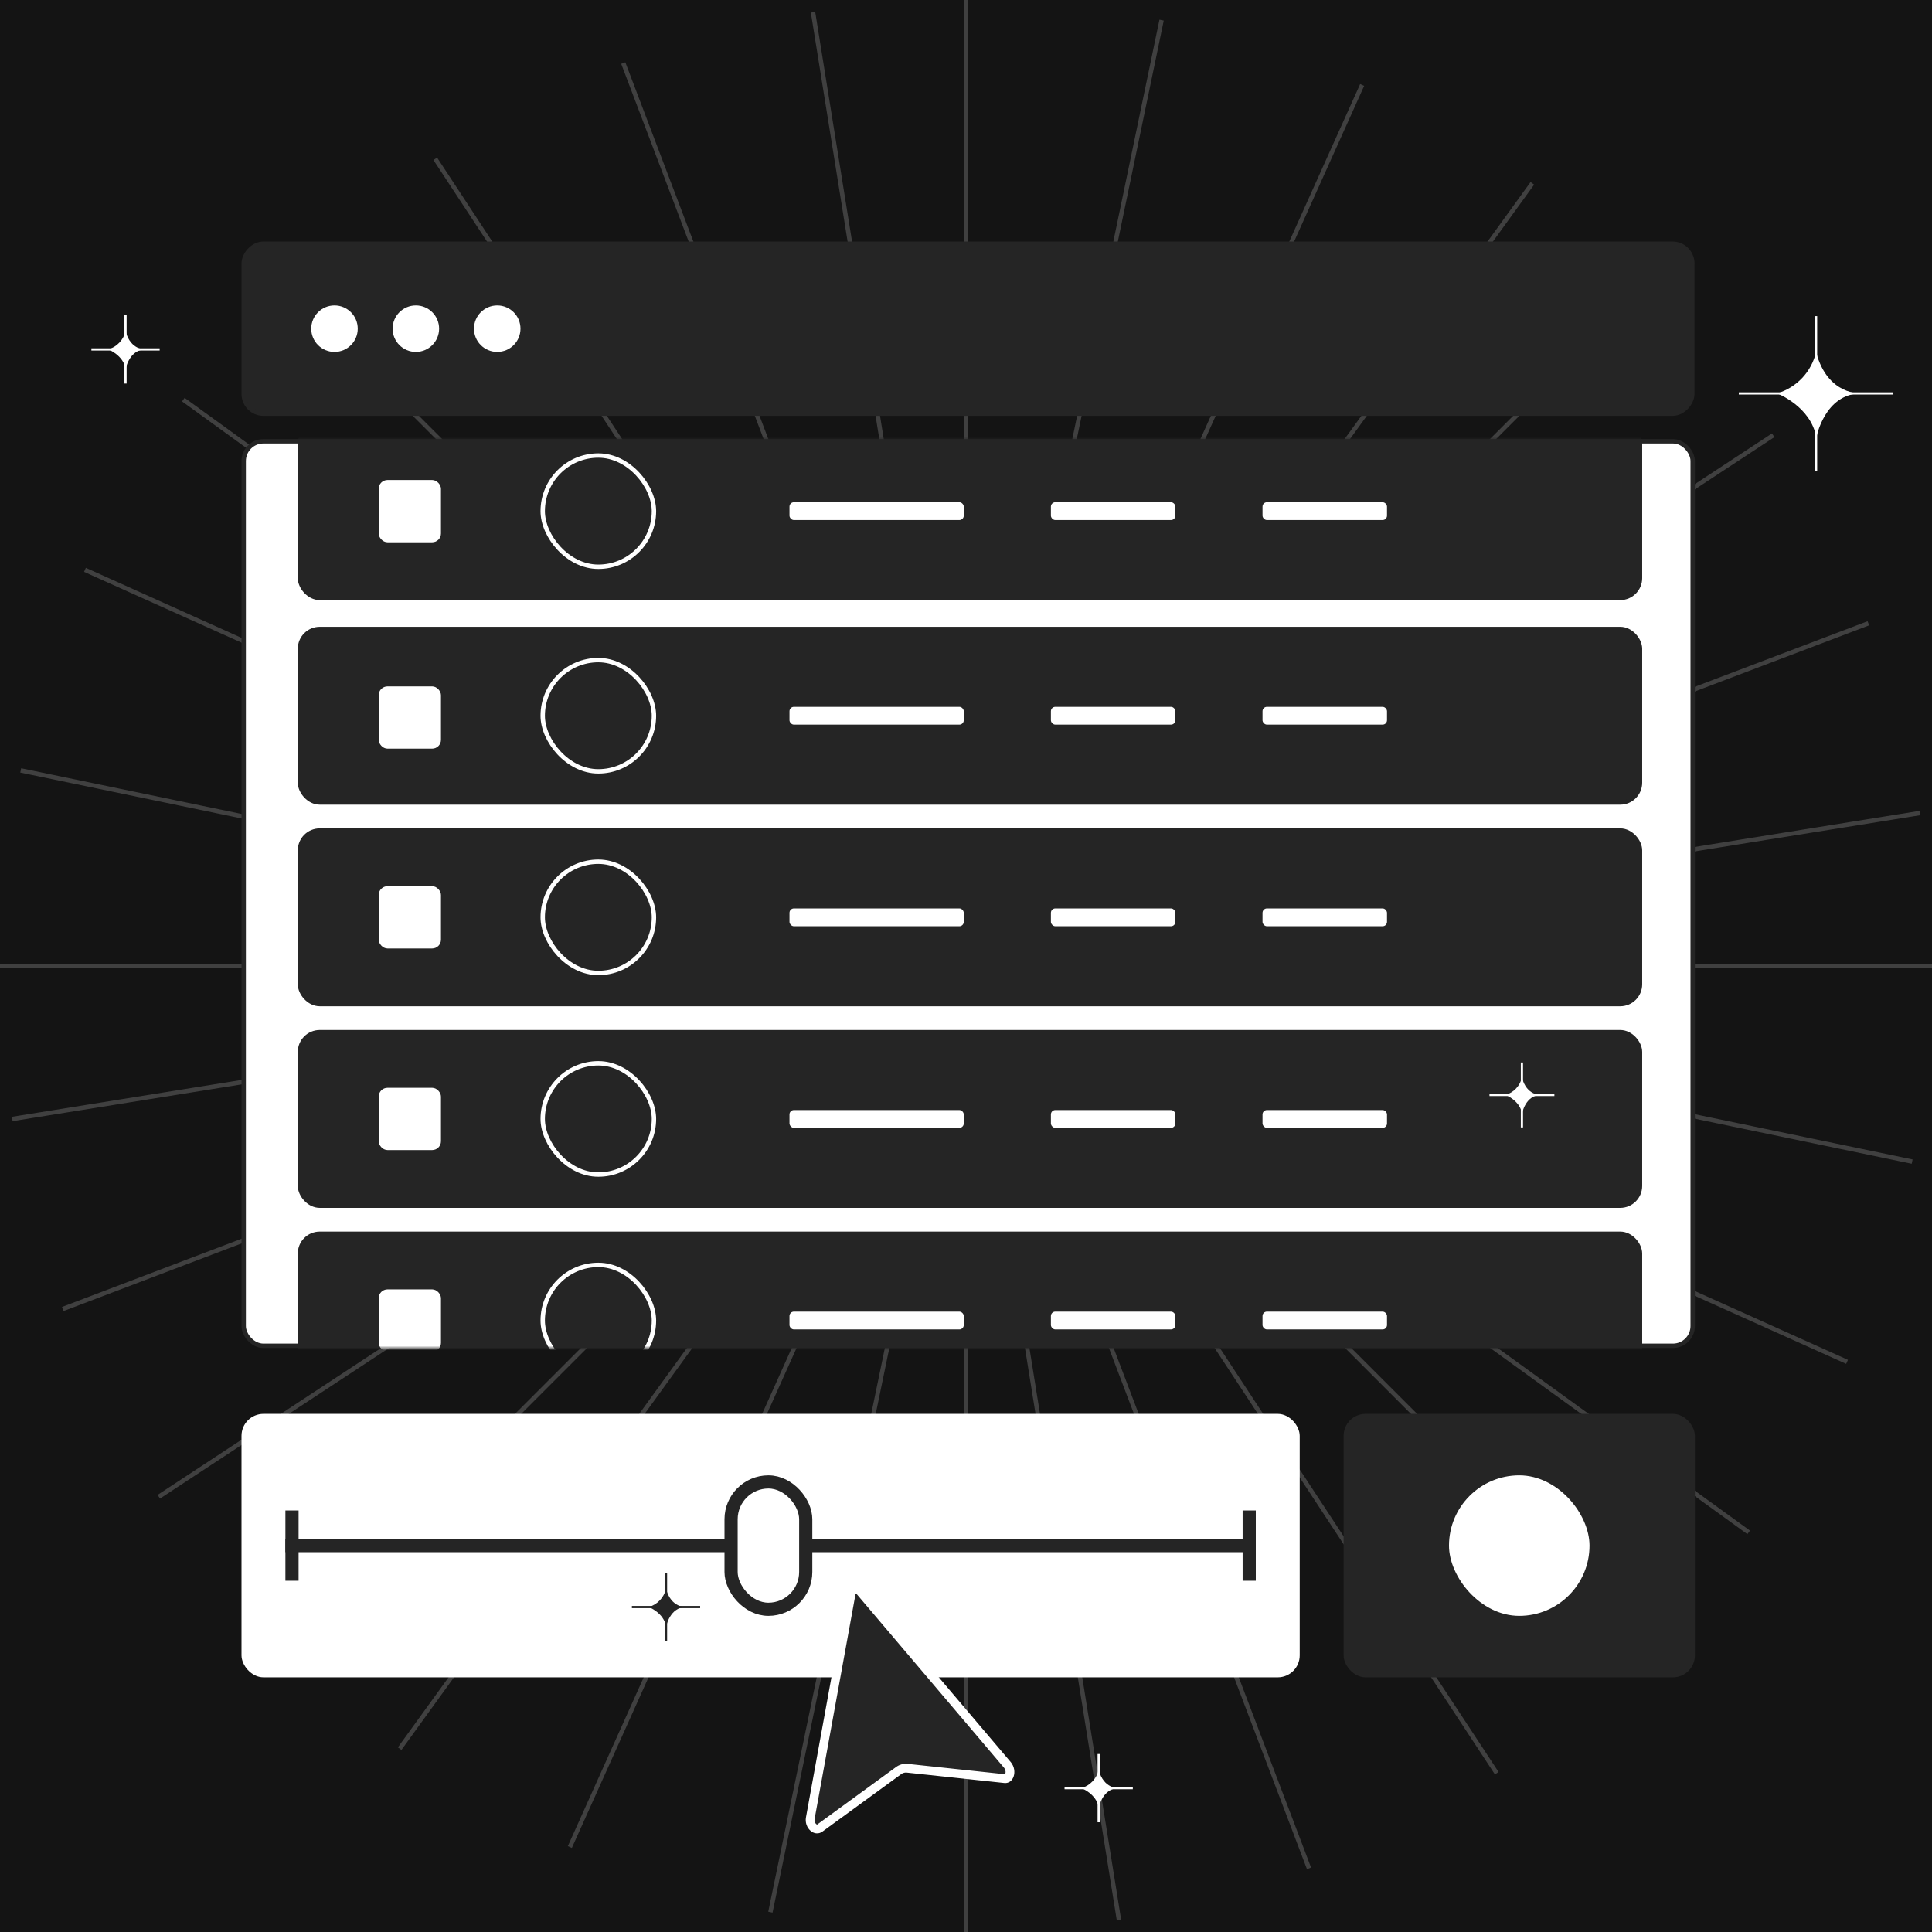 <svg width="440" height="440" viewBox="0 0 440 440" fill="none" xmlns="http://www.w3.org/2000/svg">
<rect width="440" height="440" fill="#141414"/>
<g opacity="0.4" clip-path="url(#clip0_243_5519)">
<path d="M2.792 254.838L157.304 230.039C165.538 228.721 173.95 229.037 182.061 230.97C190.172 232.902 197.824 236.414 204.578 241.303C211.332 246.193 217.057 252.365 221.425 259.467C225.794 266.569 228.721 274.462 230.039 282.696L254.838 437.274" stroke="#838383" stroke-miterlimit="10"/>
<path d="M437.274 185.162L282.696 209.961C274.462 211.279 266.05 210.963 257.939 209.03C249.828 207.098 242.177 203.586 235.422 198.697C228.668 193.807 222.943 187.635 218.575 180.533C214.206 173.431 211.279 165.538 209.961 157.304L185.162 2.792" stroke="#838383" stroke-miterlimit="10"/>
<path d="M91.019 398.247L182.768 271.46C192.65 257.821 207.541 248.663 224.17 245.995C240.8 243.327 257.808 247.369 271.46 257.232L398.247 348.982" stroke="#838383" stroke-miterlimit="10"/>
<path d="M348.981 41.753L257.232 168.54C252.344 175.301 246.173 181.031 239.069 185.405C231.966 189.779 224.071 192.711 215.834 194.032C207.598 195.353 199.181 195.039 191.066 193.106C182.951 191.173 175.297 187.66 168.54 182.768L41.753 91.018" stroke="#838383" stroke-miterlimit="10"/>
<path d="M36.168 340.87L166.945 254.905C173.911 250.319 181.713 247.151 189.905 245.582C198.096 244.012 206.517 244.072 214.685 245.757C222.853 247.443 230.61 250.721 237.511 255.405C244.412 260.089 250.322 266.087 254.905 273.055L340.87 403.832" stroke="#838383" stroke-miterlimit="10"/>
<path d="M403.832 99.13L273.055 185.095C266.089 189.681 258.287 192.849 250.095 194.418C241.904 195.988 233.483 195.928 225.315 194.243C217.147 192.557 209.39 189.279 202.489 184.595C195.588 179.911 189.678 173.913 185.095 166.945L99.13 36.168" stroke="#838383" stroke-miterlimit="10"/>
<path d="M175.455 435.479L207.168 282.164C208.833 273.985 212.095 266.216 216.767 259.301C221.44 252.385 227.432 246.46 234.399 241.865C241.366 237.27 249.171 234.095 257.368 232.522C265.564 230.949 273.991 231.009 282.164 232.699L435.479 264.545" stroke="#838383" stroke-miterlimit="10"/>
<path d="M264.545 4.588L232.699 157.836C229.275 174.326 219.448 188.783 205.374 198.032C191.301 207.282 174.131 210.568 157.637 207.168L4.72 175.455" stroke="#838383" stroke-miterlimit="10"/>
<path d="M14.294 298.12L160.562 242.539C176.301 236.548 193.773 237.049 209.143 243.93C224.513 250.81 236.524 263.51 242.539 279.238L298.12 425.506" stroke="#838383" stroke-miterlimit="10"/>
<path d="M425.506 141.946L279.239 197.461C263.507 203.383 246.071 202.832 230.745 195.929C215.42 189.026 203.452 176.333 197.462 160.629L141.946 14.361" stroke="#838383" stroke-miterlimit="10"/>
<path d="M129.779 420.653L193.938 277.909C197.353 270.297 202.235 263.434 208.304 257.71C214.374 251.986 221.512 247.515 229.31 244.551C237.108 241.587 245.414 240.189 253.753 240.437C262.092 240.685 270.3 242.574 277.909 245.996L420.653 310.154" stroke="#838383" stroke-miterlimit="10"/>
<path d="M310.221 19.347L245.996 162.091C242.574 169.697 237.688 176.554 231.616 182.271C225.544 187.987 218.405 192.452 210.607 195.409C202.81 198.367 194.506 199.759 186.17 199.506C177.834 199.254 169.629 197.362 162.025 193.938L19.347 129.779" stroke="#838383" stroke-miterlimit="10"/>
<path d="M64.424 375.576L175.122 264.878C181.019 258.977 188.02 254.297 195.726 251.104C203.432 247.91 211.692 246.267 220.033 246.267C228.375 246.267 236.634 247.91 244.34 251.104C252.046 254.297 259.048 258.977 264.944 264.878L375.576 375.576" stroke="#838383" stroke-miterlimit="10"/>
<path d="M375.576 64.424L264.944 175.122C259.048 181.023 252.046 185.703 244.34 188.896C236.634 192.09 228.375 193.733 220.033 193.733C211.692 193.733 203.432 192.09 195.726 188.896C188.02 185.703 181.019 181.023 175.122 175.122L64.424 64.424" stroke="#838383" stroke-miterlimit="10"/>
<path d="M220 440V283.493C220.018 266.659 226.713 250.52 238.616 238.616C250.52 226.713 266.659 220.018 283.493 220H440" stroke="#838383" stroke-miterlimit="10"/>
<path d="M220 0V156.507C219.982 173.341 213.287 189.48 201.384 201.384C189.48 213.287 173.341 219.982 156.507 220H0" stroke="#838383" stroke-miterlimit="10"/>
</g>
<rect x="55.5" y="100.5" width="330" height="206" rx="4.5" fill="white" stroke="#252525"/>
<mask id="mask0_243_5519" style="mask-type:alpha" maskUnits="userSpaceOnUse" x="55" y="100" width="331" height="207">
<rect x="55.5" y="100.5" width="330" height="206" rx="4.5" fill="white" stroke="#252525"/>
</mask>
<g mask="url(#mask0_243_5519)">
<rect x="68.319" y="96.654" width="305.18" height="39.515" rx="4.5" fill="#252525" stroke="#252525"/>
<rect x="86.247" y="109.321" width="14.18" height="14.18" rx="2" fill="white"/>
<rect x="123.601" y="103.744" width="25.33" height="25.335" rx="12.665" stroke="white"/>
<rect x="179.801" y="114.385" width="39.69" height="4.052" rx="1" fill="white"/>
<rect x="239.336" y="114.385" width="28.35" height="4.052" rx="1" fill="white"/>
<rect x="287.531" y="114.385" width="28.35" height="4.052" rx="1" fill="white"/>
<rect x="68.319" y="143.246" width="305.18" height="39.515" rx="4.5" fill="#252525" stroke="#252525"/>
<rect x="123.601" y="150.336" width="25.33" height="25.335" rx="12.665" stroke="white"/>
<rect x="179.801" y="160.978" width="39.69" height="4.052" rx="1" fill="white"/>
<rect x="239.336" y="160.978" width="28.35" height="4.052" rx="1" fill="white"/>
<rect x="287.531" y="160.978" width="28.35" height="4.052" rx="1" fill="white"/>
<rect x="86.247" y="156.321" width="14.18" height="14.18" rx="2" fill="white"/>
<rect x="68.319" y="189.159" width="305.18" height="39.515" rx="4.5" fill="#252525" stroke="#252525"/>
<rect x="86.247" y="201.826" width="14.18" height="14.18" rx="2" fill="white"/>
<rect x="123.601" y="196.249" width="25.33" height="25.335" rx="12.665" stroke="white"/>
<rect x="179.801" y="206.891" width="39.69" height="4.052" rx="1" fill="white"/>
<rect x="239.336" y="206.891" width="28.35" height="4.052" rx="1" fill="white"/>
<rect x="287.531" y="206.891" width="28.35" height="4.052" rx="1" fill="white"/>
<rect x="68.319" y="235.072" width="305.18" height="39.515" rx="4.5" fill="#252525" stroke="#252525"/>
<rect x="86.247" y="247.74" width="14.18" height="14.18" rx="2" fill="white"/>
<rect x="123.601" y="242.162" width="25.33" height="25.335" rx="12.665" stroke="white"/>
<rect x="179.801" y="252.804" width="39.69" height="4.052" rx="1" fill="white"/>
<rect x="239.336" y="252.804" width="28.35" height="4.052" rx="1" fill="white"/>
<rect x="287.531" y="252.804" width="28.35" height="4.052" rx="1" fill="white"/>
<rect x="68.319" y="280.985" width="305.18" height="39.515" rx="4.5" fill="#252525" stroke="#252525"/>
<rect x="86.247" y="293.652" width="14.18" height="14.18" rx="2" fill="white"/>
<rect x="123.601" y="288.075" width="25.33" height="25.335" rx="12.665" stroke="white"/>
<rect x="179.801" y="298.716" width="39.69" height="4.052" rx="1" fill="white"/>
<rect x="239.336" y="298.716" width="28.35" height="4.052" rx="1" fill="white"/>
<rect x="287.531" y="298.716" width="28.35" height="4.052" rx="1" fill="white"/>
</g>
<rect x="0.5" y="-0.5" width="329.913" height="38.709" rx="4.5" transform="matrix(1 0 0 -1 55 93.71)" fill="#252525" stroke="#252525"/>
<circle cx="76.178" cy="74.855" r="5.295" fill="white"/>
<circle cx="94.709" cy="74.855" r="5.295" fill="white"/>
<circle cx="113.241" cy="74.855" r="5.295" fill="white"/>
<g clip-path="url(#clip1_243_5519)">
<path d="M396 89.601H431.201" stroke="white" stroke-width="0.5" stroke-miterlimit="10"/>
<path d="M413.601 107.201V72" stroke="white" stroke-width="0.5" stroke-miterlimit="10"/>
<path d="M413.601 80.173C413.089 82.39 411.997 84.431 410.435 86.085C408.874 87.74 406.9 88.95 404.717 89.59C404.717 89.59 412.49 92.566 413.656 99.695C413.656 99.695 415.488 89.59 423.928 89.59C423.872 89.59 416.221 90.178 413.601 80.173Z" fill="white"/>
</g>
<g clip-path="url(#clip2_243_5519)">
<path d="M20.815 79.581H36.361" stroke="white" stroke-width="0.5" stroke-miterlimit="10"/>
<path d="M28.588 87.354V71.808" stroke="white" stroke-width="0.5" stroke-miterlimit="10"/>
<path d="M28.588 75.417C28.362 76.396 27.88 77.298 27.19 78.028C26.501 78.759 25.629 79.293 24.665 79.576C24.665 79.576 28.098 80.89 28.613 84.039C28.613 84.039 29.422 79.576 33.149 79.576C33.124 79.576 29.745 79.836 28.588 75.417Z" fill="white"/>
</g>
<path d="M339.22 249.366H354" stroke="white" stroke-width="0.5" stroke-miterlimit="10"/>
<path d="M346.61 256.757V241.976" stroke="white" stroke-width="0.5" stroke-miterlimit="10"/>
<path d="M346.61 245.408C346.395 246.339 345.936 247.196 345.281 247.891C344.625 248.585 343.797 249.093 342.88 249.362C342.88 249.362 346.144 250.611 346.633 253.605C346.633 253.605 347.403 249.362 350.946 249.362C350.923 249.362 347.71 249.609 346.61 245.408Z" fill="white"/>
<rect x="55" y="322" width="241" height="60" rx="5" fill="white"/>
<rect x="65" y="350.5" width="221" height="3" fill="#252525"/>
<rect x="166.5" y="337.5" width="17" height="29" rx="8.5" fill="white" stroke="#252525" stroke-width="3"/>
<rect x="65" y="344" width="3" height="16" fill="#252525"/>
<rect x="283" y="344" width="3" height="16" fill="#252525"/>
<rect x="306" y="322" width="80" height="60" rx="5" fill="#252525"/>
<rect x="330" y="336" width="32" height="32" rx="16" fill="white"/>
<g clip-path="url(#clip3_243_5519)">
<path d="M143.91 365.995H159.456" stroke="#252525" stroke-width="0.5" stroke-miterlimit="10"/>
<path d="M151.683 373.768V358.222" stroke="#252525" stroke-width="0.5" stroke-miterlimit="10"/>
<path d="M151.683 361.832C151.457 362.811 150.975 363.712 150.285 364.443C149.596 365.174 148.724 365.708 147.76 365.99C147.76 365.99 151.193 367.305 151.708 370.453C151.708 370.453 152.517 365.99 156.244 365.99C156.22 365.99 152.841 366.25 151.683 361.832Z" fill="#252525"/>
</g>
<path d="M242.444 407.238H257.991" stroke="white" stroke-width="0.5" stroke-miterlimit="10"/>
<path d="M250.218 415.011V399.464" stroke="white" stroke-width="0.5" stroke-miterlimit="10"/>
<path d="M250.218 403.074C249.992 404.053 249.509 404.954 248.82 405.685C248.13 406.416 247.258 406.95 246.294 407.232C246.294 407.232 249.727 408.547 250.242 411.695C250.242 411.695 251.051 407.232 254.778 407.232C254.754 407.232 251.375 407.492 250.218 403.074Z" fill="white"/>
<path d="M228.796 405.071L228.781 405.069L228.767 405.067L206.711 402.717C205.964 402.615 205.203 402.819 204.607 403.281L186.689 416.342C186.688 416.342 186.687 416.343 186.685 416.344C186.25 416.653 185.721 416.611 185.224 416.169C184.715 415.715 184.373 414.916 184.543 414.037L184.543 414.037L184.545 414.026L193.817 363.076L193.819 363.066L193.82 363.056C193.93 362.379 194.31 362.053 194.651 361.958C194.985 361.865 195.484 361.937 195.955 362.498L195.959 362.502L229.449 401.979C230.027 402.7 230.121 403.593 229.905 404.244C229.694 404.882 229.279 405.136 228.796 405.071Z" fill="#252525" stroke="white" stroke-width="2"/>
<defs>
<clipPath id="clip0_243_5519">
<rect width="440" height="440" fill="white"/>
</clipPath>
<clipPath id="clip1_243_5519">
<rect width="35.201" height="35.201" fill="white" transform="translate(396 72)"/>
</clipPath>
<clipPath id="clip2_243_5519">
<rect width="15.546" height="15.546" fill="white" transform="translate(20.815 71.808)"/>
</clipPath>
<clipPath id="clip3_243_5519">
<rect width="15.546" height="15.546" fill="white" transform="translate(143.91 358.222)"/>
</clipPath>
</defs>
</svg>
